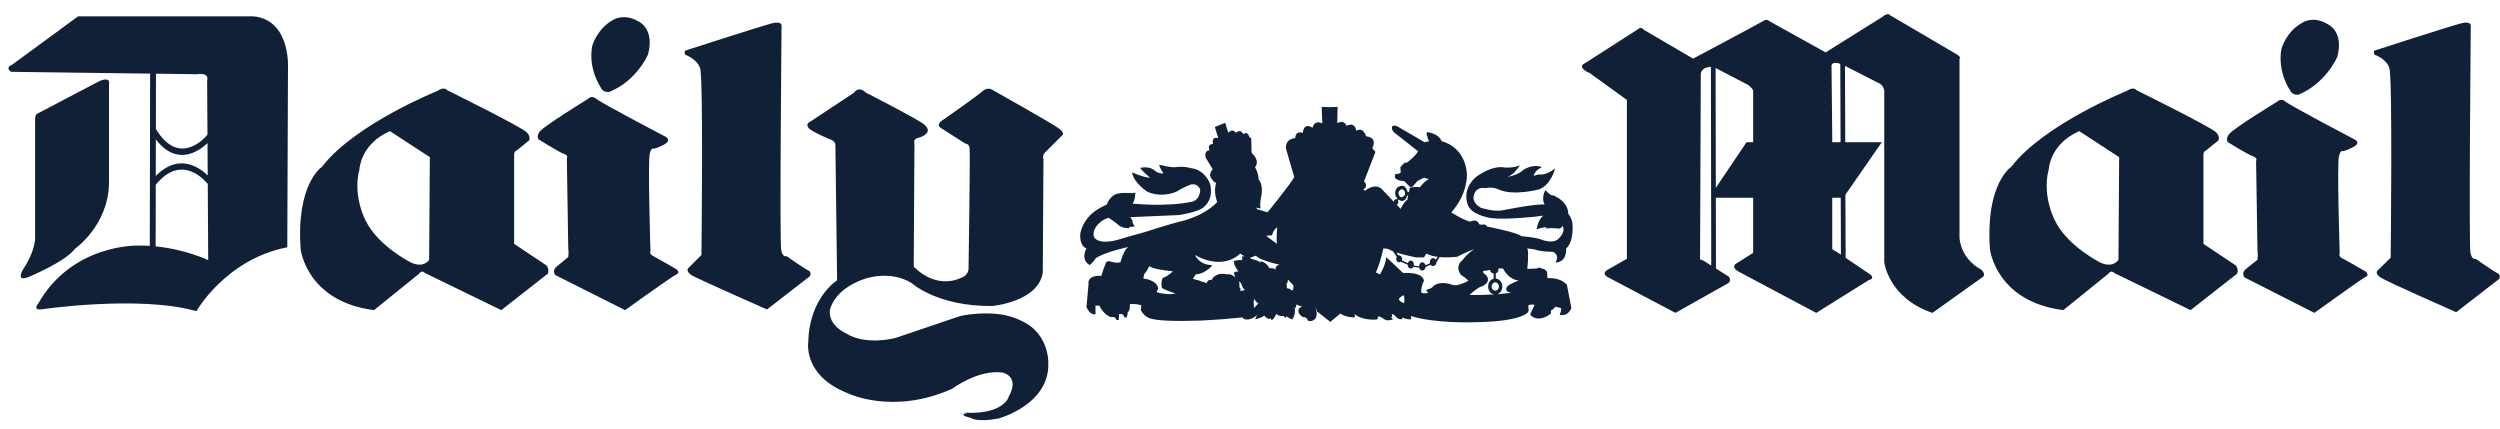 <svg width="140" height="24" viewBox="0 0 140 24" fill="none" xmlns="http://www.w3.org/2000/svg">
<path fill-rule="evenodd" clip-rule="evenodd" d="M71.196 13.424L71.507 13.656C71.468 13.308 71.526 12.724 71.526 12.724C71.292 12.879 71.235 13.171 71.235 13.171L70.905 13.209L71.196 13.424ZM83.919 15.947C83.88 15.87 83.821 15.812 83.724 15.812C83.628 15.812 83.53 15.909 83.53 16.045C83.53 16.182 83.628 16.278 83.724 16.278C83.84 16.278 83.938 16.182 83.938 16.045C83.937 16.007 83.919 15.986 83.919 15.947ZM83.911 15.036C83.916 15.053 83.919 15.073 83.919 15.093C83.918 15.141 83.903 15.188 83.875 15.227C83.847 15.267 83.808 15.296 83.763 15.313V15.6C83.816 15.605 83.868 15.621 83.915 15.648C83.962 15.674 84.003 15.71 84.036 15.753C84.098 15.837 84.132 15.939 84.132 16.044C84.132 16.254 84.013 16.423 83.839 16.475C84.318 16.438 84.618 16.394 84.618 16.394C84.152 16.297 84.423 16.025 84.423 16.025C84.637 15.85 85.045 15.713 85.045 15.713C84.56 15.654 84.288 15.267 84.17 15.034H83.911V15.036ZM83.667 16.487C83.481 16.456 83.336 16.274 83.336 16.045C83.336 15.825 83.47 15.648 83.647 15.608V15.323C83.594 15.314 83.544 15.29 83.506 15.252C83.468 15.214 83.443 15.165 83.434 15.111L83.432 15.113C83.239 15.17 83.063 15.17 83.063 15.17C83.024 15.268 83.102 15.307 83.102 15.307C83.51 15.598 83.239 15.87 83.239 15.87C83.045 16.045 82.947 16.045 82.947 16.045C82.754 16.104 82.287 16.512 82.287 16.512C82.806 16.528 83.282 16.512 83.667 16.487ZM78.344 14.686C78.379 14.686 78.413 14.675 78.442 14.655L78.829 14.822C78.829 14.938 78.907 15.037 79.004 15.037C79.065 15.037 79.118 14.998 79.149 14.942L79.478 14.991C79.499 15.088 79.566 15.153 79.645 15.153C79.735 15.153 79.825 15.071 79.837 14.952L80.112 14.822C80.144 14.87 80.193 14.901 80.248 14.901C80.344 14.901 80.442 14.803 80.442 14.687L80.617 14.397C80.948 14.423 81.279 14.416 81.608 14.377C82.132 14.104 82.56 13.949 82.56 13.949C82.404 14.065 82.248 14.164 82.15 14.28C82.053 14.377 81.962 14.48 81.879 14.59C81.809 14.641 81.752 14.708 81.715 14.787C81.677 14.865 81.66 14.951 81.665 15.038C81.68 15.148 81.719 15.255 81.78 15.348C81.878 15.464 82.015 15.524 82.015 15.524L82.229 15.717C82.053 15.854 81.665 15.95 81.665 15.95C81.45 16.029 81.16 15.893 81.16 15.893C80.48 15.738 80.248 16.047 80.248 16.047C80.111 16.202 79.859 16.223 79.859 16.223L79.974 16.398C79.722 16.476 79.587 16.378 79.587 16.378C79.567 16.048 79.742 15.718 79.742 15.718C79.664 15.194 78.576 15.29 78.576 15.29L78.305 15.036L78.246 14.977L77.625 14.395C77.625 14.57 77.547 14.822 77.451 15.037C77.373 15.211 77.275 15.367 77.275 15.367L77.043 15.25C77.087 15.185 77.12 15.113 77.139 15.037C77.332 14.57 77.469 13.91 77.469 13.91C77.585 13.91 77.683 13.929 77.76 13.948C77.819 13.987 77.858 14.007 77.858 14.007C77.903 14.029 77.953 14.049 78.006 14.071L78.22 14.375C78.2 14.411 78.189 14.451 78.189 14.492C78.188 14.608 78.246 14.686 78.344 14.686ZM80.513 14.383L80.399 14.545C80.383 14.518 80.361 14.496 80.335 14.48C80.308 14.464 80.278 14.455 80.248 14.453C80.15 14.453 80.072 14.549 80.072 14.686C80.072 14.704 80.074 14.723 80.078 14.74L79.831 14.856C79.805 14.765 79.725 14.685 79.645 14.685C79.549 14.685 79.471 14.801 79.471 14.918L79.175 14.867C79.178 14.852 79.18 14.837 79.18 14.822C79.18 14.706 79.1 14.588 79.004 14.588C78.931 14.588 78.871 14.653 78.845 14.734L78.502 14.579C78.513 14.552 78.519 14.522 78.519 14.492C78.519 14.395 78.441 14.299 78.343 14.299C78.328 14.298 78.312 14.301 78.298 14.306L78.207 14.142H78.205C78.7 14.303 79.313 14.415 79.313 14.415H79.741L79.878 14.201C80.054 14.299 80.282 14.356 80.513 14.383ZM78.21 11.067C78.226 11.087 78.242 11.105 78.257 11.122L78.233 11.165C78.22 11.157 78.205 11.152 78.189 11.151C78.111 11.151 78.052 11.229 78.052 11.307L78.034 11.287L77.878 11.112L77.821 11.054L77.471 10.685C77.063 10.141 76.441 10.685 76.441 10.685L76.345 10.607C76.674 10.413 76.384 10.16 76.384 10.16L77.025 8.509L76.849 8.296C77.161 7.654 76.501 7.635 76.501 7.635C76.305 7.052 75.956 7.325 75.956 7.325C75.84 6.761 75.411 7.052 75.411 7.052C75.257 6.664 74.888 6.897 74.888 6.897L74.906 5.984L74.48 6.003L74.013 5.984L74.052 6.916C73.586 6.683 73.507 7.149 73.507 7.149C72.964 6.838 72.964 7.441 72.964 7.441C72.516 7.304 72.536 7.732 72.536 7.732C71.934 7.79 72.012 8.315 72.012 8.315L72.477 9.907C72.362 10.198 70.983 11.889 70.983 11.889L70.399 11.714L70.36 11.617C70.496 11.695 70.594 11.656 70.594 11.656C70.536 11.461 70.613 11.073 70.613 11.073C70.788 10.316 70.477 10.044 70.477 10.044C70.496 9.732 70.282 9.364 70.282 9.364C70.574 8.995 70.147 8.626 70.147 8.626L70.088 8.528L70.069 7.732C69.991 7.732 69.952 7.634 69.952 7.634C69.835 7.304 69.622 7.518 69.622 7.518C69.466 7.169 69.214 7.441 69.214 7.441C69 7.149 68.786 7.441 68.786 7.441L68.611 6.877L68.029 7.11L68.223 7.731C67.795 7.633 67.932 8.061 67.932 8.061C67.563 8.08 67.737 8.411 67.737 8.411C67.388 8.45 67.524 8.839 67.524 8.839L67.912 9.479C67.601 9.828 67.893 10.062 67.893 10.062C67.991 10.237 68.107 10.237 68.107 10.237C67.932 10.762 68.165 11.306 68.165 11.306C67.913 11.597 67.544 11.83 67.213 12.004C66.728 12.238 66.3 12.354 66.3 12.354C65.542 12.53 64.048 13.015 64.048 13.015C63.523 13.15 62.688 13.402 62.688 13.402C61.639 13.714 61.367 13.384 61.367 13.384C61.114 13.228 61.309 12.82 61.309 12.82C61.561 12.315 62.086 12.198 62.086 12.198C62.455 12.432 62.591 12.567 62.591 12.567C62.824 12.801 63.232 12.781 63.232 12.781L63.251 12.704C63.426 12.724 63.543 12.665 63.543 12.665C63.426 12.549 63.426 12.412 63.426 12.412C63.426 12.316 63.29 12.161 63.29 12.161L65.99 12.044C66.088 12.026 66.165 12.026 66.243 12.005C67.174 11.831 67.389 11.617 67.389 11.617C68.029 11.111 67.758 10.276 67.758 10.276C67.408 9.461 66.728 9.421 66.728 9.421C66.204 9.285 65.816 9.363 65.816 9.363C65.524 9.383 64.922 9.228 64.922 9.228C64.903 9.343 65.155 9.713 65.155 9.713C65.068 9.72 64.98 9.711 64.897 9.684C64.814 9.658 64.736 9.615 64.67 9.558C64.359 9.266 63.854 9.402 63.854 9.402C63.932 9.558 64.398 9.947 64.398 9.947C64.126 9.966 63.389 9.655 63.389 9.655C63.525 10.297 64.263 10.743 64.263 10.743C65.137 11.112 65.894 10.724 65.894 10.724C66.263 10.491 66.632 10.355 66.632 10.355C66.688 10.329 66.749 10.316 66.81 10.317C66.871 10.317 66.931 10.33 66.987 10.356C67.042 10.382 67.091 10.42 67.131 10.467C67.17 10.513 67.199 10.568 67.215 10.627C67.176 11.287 66.69 11.307 66.69 11.307C65.292 11.598 63.427 11.403 63.427 11.403C63.563 11.229 63.582 10.782 63.582 10.782L63.427 10.821C62.612 10.743 62.397 10.918 62.397 10.918C62.106 11.093 61.97 11.462 61.97 11.462C61.601 11.618 61.31 11.812 61.095 12.006C60.551 12.531 60.494 13.113 60.494 13.113C60.455 13.813 60.843 13.91 60.843 13.91C60.494 14.589 61.017 14.842 61.017 14.842C61.251 14.668 61.348 14.473 61.348 14.473C61.814 14.125 63.174 13.833 63.174 13.833C62.901 14.047 62.746 14.687 62.746 14.687C62.513 14.764 62.124 14.628 62.124 14.628C61.911 14.61 61.911 14.784 61.911 14.784L61.813 15.017L61.677 15.445C60.842 15.406 60.959 15.891 60.959 15.891L60.842 17.192C61.037 17.677 61.347 17.6 61.347 17.6V17.115H61.56C61.813 17.639 62.202 17.756 62.202 17.756H62.319C62.454 17.717 62.513 17.912 62.513 17.912L62.649 17.93L62.668 17.6L62.823 17.582C62.92 17.621 62.978 17.776 62.978 17.776H63.094C63.133 17.698 63.153 17.484 63.153 17.484C63.309 17.387 63.269 17.038 63.269 17.038C63.58 16.979 63.91 17.097 63.91 17.097L63.891 17.387C64.124 17.776 64.416 17.834 64.416 17.834C64.61 17.892 64.901 17.93 65.251 17.95C65.854 17.989 66.611 17.968 67.31 17.95C68.069 17.912 68.827 17.854 69.583 17.775C69.661 17.891 69.699 17.872 69.699 17.872C70.029 17.988 70.398 17.638 70.398 17.638L70.282 17.872C70.535 17.853 70.807 17.677 70.807 17.677C70.874 17.77 70.97 17.838 71.079 17.872L71.137 17.814L71.215 17.93C71.37 17.852 71.468 17.581 71.468 17.581C71.643 17.736 71.895 17.697 71.895 17.697L71.973 17.813L72.031 17.715C72.146 17.795 72.361 17.891 72.361 17.891C72.595 17.599 72.497 17.173 72.497 17.173L72.556 17.269L72.613 17.037C72.729 17.152 72.925 17.152 72.925 17.152C72.556 17.307 72.769 17.58 72.769 17.58C72.814 17.657 72.883 17.718 72.964 17.754C73.026 17.747 73.088 17.762 73.138 17.799C73.188 17.835 73.223 17.889 73.236 17.949C73.527 18.086 73.702 17.774 73.702 17.774L73.741 17.541C73.682 17.405 73.682 17.191 73.682 17.191L73.741 17.444L73.837 17.503L74.498 18.026L75.062 17.56C75.373 17.774 75.8 17.774 75.8 17.774C75.955 17.774 75.839 17.58 75.839 17.58C76.345 17.988 77.102 17.891 77.102 17.891C77.217 17.795 77.14 17.736 77.14 17.736C77.277 17.677 77.51 17.872 77.51 17.872C77.703 18.007 77.995 17.891 77.995 17.891C77.976 17.795 77.879 17.775 77.879 17.775C78.015 17.775 77.937 17.581 77.937 17.581C78.072 17.599 78.19 17.755 78.19 17.755C78.306 17.911 78.52 17.872 78.52 17.872L78.538 17.775C78.675 17.872 78.984 17.891 78.984 17.891C79.064 17.813 79.004 17.697 79.004 17.697C80.403 18.125 82.481 18.046 82.481 18.046C85.181 18.027 85.55 17.503 85.55 17.503C85.648 17.385 85.589 17.25 85.589 17.25V17.095C85.726 17.016 85.939 17.075 85.939 17.075L85.744 17.483L85.687 17.62C86.152 18.144 86.852 17.561 86.852 17.561V17.386C86.988 17.329 87.104 17.173 87.104 17.173L87.416 17.251C87.455 17.426 87.338 17.62 87.338 17.62C87.823 17.755 87.997 17.251 87.997 17.251L87.746 15.948C87.357 15.502 86.658 15.579 86.658 15.579L86.638 15.249C86.599 15.133 86.464 15.055 86.347 15.036L86.197 14.982L86.055 15.036C85.841 15.054 85.53 15.054 85.53 15.054V15.036L85.569 14.588V14.084L85.53 13.909L85.939 13.967C86.25 14.102 86.969 14.102 86.969 14.102C87.201 14.2 87.201 14.433 87.201 14.433L87.124 14.706C87.784 14.647 87.706 13.909 87.706 13.909C88.172 13.52 88.055 12.471 88.055 12.471C87.996 12.219 87.9 12.063 87.841 12.004L87.822 11.986C87.822 11.325 87.162 11.034 87.162 11.034C87.046 10.936 86.909 10.936 86.909 10.936C86.755 10.898 86.54 10.645 86.54 10.645C86.288 11.111 86.501 11.46 86.501 11.46C86.112 11.382 84.169 11.771 84.169 11.771C83.704 11.888 82.927 11.635 82.927 11.635C82.441 11.363 82.519 11.014 82.519 11.014C82.615 10.45 83.082 10.528 83.082 10.528H83.219C83.627 10.45 83.918 10.606 83.918 10.606C84.734 10.994 86.189 10.606 86.189 10.606C86.889 10.333 87.084 9.42 87.084 9.42C86.617 9.848 86.171 9.771 86.171 9.771C86.073 9.79 85.975 9.816 85.88 9.848C85.958 9.518 86.345 9.362 86.345 9.362C85.841 9.149 85.297 9.518 85.297 9.518C85.026 9.809 84.422 9.906 84.422 9.906C84.868 9.732 85.103 9.246 85.103 9.246C84.811 9.42 84.287 9.382 84.287 9.382C83.49 9.226 82.616 9.944 82.616 9.944C81.819 10.683 82.208 11.499 82.208 11.499C82.306 11.731 82.538 11.907 82.791 12.004C83.16 12.179 83.547 12.218 83.547 12.218C84.383 12.315 86.093 12.12 86.093 12.12C86.248 12.081 86.424 12.081 86.424 12.081C86.112 12.315 86.054 12.839 86.054 12.839C86.365 12.724 86.597 12.724 86.597 12.724L86.579 12.801C86.948 12.743 87.258 12.801 87.258 12.801C87.453 12.82 87.492 12.647 87.492 12.647C87.725 12.995 87.258 13.385 87.258 13.385C86.986 13.656 86.385 13.442 86.385 13.442C86.054 13.287 85.199 13.228 85.199 13.228C85.044 13.034 83.276 12.685 83.276 12.685C83.178 12.509 83.004 12.587 83.004 12.587L82.848 12.567C82.693 12.198 82.344 12.412 82.344 12.412C82.092 12.373 81.684 12.141 81.449 12.004C81.334 11.946 81.275 11.889 81.275 11.889C82.207 10.859 82.149 9.752 82.149 9.752C82.033 8.159 80.732 7.907 80.732 7.907C80.538 7.441 79.916 7.402 79.916 7.402L79.878 7.499L79.935 7.635C79.916 7.733 80.032 7.907 80.032 7.907L79.78 7.965L78.207 7.052C77.819 6.956 77.974 7.285 77.974 7.285L78.052 7.402L79.412 8.47C79.275 8.742 78.81 9.092 78.81 9.092L78.634 9.131L78.42 9.363L78.44 9.674C78.342 9.752 78.128 9.752 78.128 9.752L78.11 9.947C78.245 10.141 78.634 10.141 78.634 10.141L78.944 10.452C79.042 10.51 79.12 10.433 79.12 10.433L79.391 10.122L79.76 9.948C79.858 10.005 80.033 10.025 80.033 10.025C79.781 10.123 79.509 10.491 79.509 10.491C79.295 10.433 78.945 10.51 78.945 10.51L78.906 10.724L78.895 10.775L78.81 10.724C78.673 10.161 78.245 10.51 78.245 10.51C78.176 10.585 78.135 10.681 78.129 10.782C78.122 10.884 78.151 10.984 78.21 11.067ZM78.219 11.473C78.266 11.452 78.304 11.385 78.304 11.306C78.304 11.283 78.299 11.261 78.29 11.241L78.316 11.176C78.377 11.225 78.453 11.252 78.531 11.251C78.731 11.245 78.809 10.956 78.809 10.956H78.858L78.809 11.188C78.614 11.305 78.44 11.693 78.44 11.693L78.219 11.473ZM78.341 10.918C78.237 10.703 78.46 10.606 78.46 10.606C78.731 10.568 78.674 10.917 78.674 10.917C78.601 11.008 78.542 11.042 78.494 11.046C78.388 11.055 78.342 10.92 78.341 10.918ZM67.737 15.016C67.582 15.153 67.309 15.346 66.96 15.366L66.805 15.617L67.174 15.715L67.251 15.754L67.582 15.851C67.582 15.851 67.601 15.637 67.854 15.676C67.854 15.676 68.029 15.209 68.728 15.366C68.728 15.366 68.845 15.327 69 15.404C69.058 15.443 69.116 15.482 69.174 15.539L69.096 15.287C69.096 15.287 69.174 15.171 69.368 15.209C69.368 15.209 69.29 15.131 69.232 15.015C69.15 14.902 69.103 14.767 69.096 14.626C69.096 14.626 69.329 14.53 69.562 14.569V14.355H69.698L69.446 14.2C69.446 14.2 68.804 14.918 67.6 14.569C67.362 14.502 67.133 14.404 66.921 14.278C66.921 14.278 67.154 14.861 67.892 14.841C67.893 14.841 67.835 14.919 67.737 15.016ZM64.61 15.016C64.999 15.132 65.679 15.192 65.679 15.192C65.62 15.249 65.562 15.307 65.504 15.346C65.291 15.522 65.116 15.561 65.116 15.561C64.999 15.755 65.058 16.105 65.058 16.105C65.116 16.183 65.291 16.24 65.446 16.299C65.641 16.377 65.835 16.436 65.835 16.436C65.597 16.484 65.353 16.484 65.116 16.436C64.902 16.416 64.767 16.356 64.767 16.356L64.864 16.163C64.786 15.657 64.029 15.6 64.029 15.6L64.067 15.367C64.164 15.25 64.262 15.115 64.301 15.017C64.325 14.981 64.344 14.942 64.359 14.901C64.398 14.94 64.495 14.979 64.592 15.017L64.61 15.016ZM78.442 16.628C78.383 16.667 78.344 16.706 78.344 16.783C78.344 16.783 78.383 16.899 78.635 16.977C78.635 16.977 78.674 16.764 78.615 16.531C78.615 16.531 78.519 16.57 78.442 16.628ZM69.583 16.278L69.719 16.239C69.719 16.239 69.583 16.123 69.564 16.045C69.564 16.045 69.564 15.89 69.389 15.754L69.408 15.89V16.084L69.466 16.143V16.297L69.583 16.278ZM70.205 16.959L70.225 17.25L70.477 16.977C70.457 16.977 70.437 16.972 70.42 16.962C70.403 16.952 70.389 16.938 70.379 16.92C70.282 16.842 70.225 16.726 70.225 16.726L70.205 16.959ZM71.083 15.023C71.23 15.007 71.354 15.017 71.424 15.101C71.422 14.977 71.476 14.854 71.661 14.822C71.661 14.822 71.253 14.744 70.884 14.607C70.652 14.53 70.418 14.432 70.34 14.316L70.166 14.375L70.029 14.432V14.491C70.029 14.491 70.398 14.548 70.593 14.705V14.626C70.593 14.626 70.946 14.693 71.083 15.023ZM72.108 15.793C72.108 15.754 72.127 15.715 72.127 15.656L72.419 15.968C72.419 15.968 72.476 16.162 72.36 16.278C72.36 16.278 72.303 16.221 72.225 16.182C72.176 16.158 72.123 16.145 72.069 16.143L72.05 15.891C72.05 15.89 72.089 15.851 72.108 15.793ZM48.488 5.187C48.488 5.187 51.383 6.663 51.732 6.955C52.101 7.246 51.907 7.441 51.907 7.441C51.907 7.441 51.771 7.634 51.441 7.712C51.11 7.77 51.208 8.042 51.208 8.042L51.169 14.938C52.529 16.278 53.811 15.56 53.811 15.56C54.297 15.405 54.239 14.977 54.239 14.977C54.239 14.977 54.337 8.49 54.297 8.276C54.258 8.043 54.064 8.043 54.064 8.043C54.064 8.043 52.86 7.285 52.666 7.15C52.451 7.014 52.685 6.801 52.685 6.801C52.685 6.801 54.724 5.383 55.016 5.111C55.307 4.858 55.541 5.013 55.541 5.013C55.541 5.013 58.901 6.898 59.289 7.189C59.678 7.48 59.484 7.577 59.484 7.577L58.532 8.529C58.337 8.723 58.434 8.898 58.434 8.898L58.395 15.269C58.143 16.901 55.579 17.135 55.579 17.135C52.49 17.174 51.053 15.853 51.053 15.853C49.829 15.095 48.411 15.619 48.411 15.619C46.605 16.24 46.469 17.406 46.469 17.406C46.41 18.242 47.343 18.65 47.343 18.65C48.489 19.388 50.159 18.921 50.159 18.921C51.577 18.436 53.772 17.698 53.772 17.698C55.151 17.406 56.239 17.639 56.239 17.639C57.482 17.912 57.968 18.495 57.968 18.495C58.764 19.31 58.706 20.359 58.706 20.359C58.764 22.652 55.947 23.428 55.947 23.428C54.685 23.681 54.336 23.39 54.336 23.39C53.442 23.194 54.394 23.098 54.394 23.098C54.394 23.098 52.762 23.194 54.529 23.116C56.297 23.059 56.492 22.205 56.492 22.205C57.133 21.058 56.143 20.864 56.143 20.864C54.783 20.671 53.307 21.777 53.307 21.777C50.005 23.253 47.499 22.03 47.499 22.03C44.935 21.039 45.265 19.135 45.265 19.135C45.323 16.669 46.878 15.698 46.878 15.698L46.781 8.064C46.703 7.869 46.508 7.811 46.508 7.811C46.508 7.811 45.44 7.383 45.265 7.151C45.11 6.917 45.362 6.821 45.362 6.821L47.83 5.188C48.119 4.78 48.488 5.187 48.488 5.187ZM0.626 4.022C0.257 3.769 0.665 3.633 0.665 3.633L4.375 0.914H14.184C16.301 1.107 16.127 3.827 16.127 3.827L16.088 13.849C12.65 14.51 10.998 17.425 10.998 17.425C7.793 16.512 2.296 17.327 2.296 17.327C1.811 17.366 2.141 16.997 2.141 16.997C4.044 13.656 7.696 13.753 7.696 13.753C7.932 13.748 8.163 13.755 8.388 13.769L8.407 4.123L0.626 4.022ZM5.521 4.565C6.239 4.235 6.104 4.721 6.104 4.721V10.295C6.046 12.646 4.2 13.929 4.2 13.929C3.656 14.667 1.578 15.521 1.578 15.521C0.86 15.793 1.287 15.093 1.287 15.093C1.966 14.084 1.966 13.364 1.966 13.364V6.663C1.966 6.469 2.044 6.391 2.044 6.391L5.521 4.565ZM8.716 13.797C10.414 13.967 11.66 14.569 11.66 14.569L11.634 10.259L11.608 10.279C11.604 10.275 10.245 8.481 8.723 10.345L8.716 13.797ZM11.631 9.823L11.621 8.015C11.101 8.502 9.889 9.32 8.727 7.805L8.723 9.851C10.002 8.553 11.153 9.362 11.631 9.823ZM11.618 7.544L11.6 4.526C11.736 4.022 11.037 4.157 11.037 4.157L8.734 4.127L8.729 7.222C10.032 9.382 11.484 7.707 11.618 7.544ZM38.426 2.817C38.426 2.817 42.699 1.438 43.243 1.303C43.806 1.167 43.767 1.438 43.767 1.438C43.767 1.438 43.651 13.598 43.748 14.025C43.845 14.453 44.04 14.338 44.04 14.338C44.04 14.338 45.03 15.037 45.244 15.133C45.477 15.23 45.361 15.463 45.361 15.463L42.952 17.329C42.952 17.329 39.028 15.6 38.718 15.406C38.33 15.133 38.582 14.978 38.582 14.978L39.281 14.279C39.281 14.279 39.397 4.333 39.204 3.809C39.009 3.284 38.388 3.071 38.388 3.071C38.251 2.856 38.426 2.817 38.426 2.817ZM33.629 4.876C33.764 5.207 34.114 5.149 34.114 5.149C35.668 4.527 36.289 3.051 36.289 3.051C36.678 1.594 35.765 1.206 35.765 1.206C34.949 0.72 34.347 1.108 34.347 1.108C33.414 1.613 33.162 2.585 33.162 2.585C32.929 3.867 33.629 4.876 33.629 4.876ZM32.929 5.537C32.929 5.537 30.404 7.091 30.209 7.383C30.015 7.674 30.171 7.811 30.171 7.811C30.171 7.811 31.259 8.49 31.55 8.607C31.861 8.704 31.744 8.859 31.744 8.859L31.822 13.91C31.861 14.046 31.822 14.395 31.822 14.395C31.822 14.395 31.394 14.745 31.161 14.939C30.89 15.172 31.102 15.406 31.102 15.406L35.007 17.367C35.007 17.367 37.648 15.464 37.882 15.367C38.114 15.269 37.882 15.076 37.882 15.076C37.882 15.076 36.736 14.415 36.542 14.318C36.348 14.22 36.426 14.026 36.426 14.026C36.426 14.026 36.27 9.033 36.387 8.606C36.484 8.198 36.62 8.334 36.62 8.334C36.62 8.334 36.969 8.237 37.28 8.042C37.572 7.848 37.3 7.673 37.3 7.673C37.3 7.673 33.667 5.77 33.396 5.537C33.123 5.304 32.929 5.537 32.929 5.537ZM16.836 13.948C16.826 13.909 17.137 16.881 20.944 17.367L23.469 15.328C23.469 15.328 23.605 15.094 23.799 15.288L28.072 17.367L30.675 15.328C30.675 15.328 30.792 15.094 30.598 14.861L28.791 13.656V8.703C28.791 8.703 28.772 8.47 28.927 8.431L29.626 7.868C29.626 7.868 29.743 7.674 29.51 7.422C29.296 7.15 25.042 5.052 25.042 5.052C25.042 5.052 24.887 4.819 24.498 5.091C24.498 5.091 19.855 6.956 18.029 9.344C18.03 9.344 16.574 10.276 16.836 13.948ZM20.478 12.355C20.594 12.568 19.701 11.092 20.128 9.48C20.128 9.48 20.187 8.062 21.838 7.344L24.071 8.8L24.032 14.549C24.032 14.549 23.741 15.036 23.023 14.706C23.023 14.706 21.177 13.793 20.478 12.355ZM127.526 5.692C127.526 5.692 125.002 7.226 124.807 7.537C124.613 7.829 124.768 7.965 124.768 7.965C124.768 7.965 125.856 8.644 126.147 8.742C126.458 8.839 126.341 9.013 126.341 9.013L126.419 14.064C126.458 14.2 126.419 14.549 126.419 14.549C126.419 14.549 125.991 14.879 125.758 15.074C125.487 15.307 125.701 15.539 125.701 15.539L129.605 17.521C129.605 17.521 132.247 15.617 132.48 15.5C132.712 15.404 132.48 15.209 132.48 15.209C132.48 15.209 131.353 14.549 131.14 14.453C130.944 14.355 131.022 14.161 131.022 14.161C131.022 14.161 130.867 9.169 130.983 8.742C131.081 8.354 131.218 8.47 131.218 8.47C131.218 8.47 131.566 8.373 131.878 8.179C132.169 7.984 131.896 7.83 131.896 7.83C131.896 7.83 128.264 5.926 127.992 5.693C127.74 5.459 127.526 5.692 127.526 5.692ZM88.91 4.041C88.308 3.71 88.736 3.555 88.736 3.555L91.765 1.612C91.92 1.476 92.057 1.671 92.057 1.671L94.815 3.283C94.815 3.283 98.544 1.302 98.797 1.147C98.952 1.049 99.088 1.186 99.088 1.186L102.236 2.934L105.402 0.953C105.75 0.661 105.848 0.855 105.848 0.855L109.558 3.031C109.869 3.225 109.732 3.283 109.732 3.283V13.346C109.869 14.588 110.918 15.075 110.918 15.075C111.21 15.307 111.073 15.483 111.073 15.483L108.217 17.522C105.75 16.686 105.518 14.686 105.518 14.686V5.07C105.459 4.74 105.226 4.662 105.226 4.662L103.32 3.69L103.334 7.964H105.382L103.343 10.902L103.356 14.44L104.781 15.404C104.975 15.637 104.665 15.676 104.665 15.676L101.711 17.521L97.322 15.19C96.914 14.917 97.225 14.762 97.225 14.762L98.176 14.16V11.072H96.086L96.094 15.037L96.798 15.482C97.013 15.715 96.759 15.87 96.759 15.87L93.826 17.521L90 15.5C89.67 15.286 90.018 15.113 90.018 15.113L91.106 14.492V5.595L89.008 4.08L88.91 4.041ZM103.056 3.571C102.477 3.39 102.566 3.75 102.566 3.75L102.605 7.654V7.965H103.072L103.056 3.571ZM103.081 11.072H102.605V13.929C102.623 14.006 102.858 14.102 102.858 14.102L103.092 14.262L103.081 11.072ZM96.085 10.52L97.806 7.965H98.176V5.07C98.118 4.915 97.904 4.76 97.904 4.76L96.074 3.808L96.085 10.52ZM95.811 3.745C95.275 3.757 95.244 4.119 95.244 4.119L95.203 14.492C95.203 14.549 95.379 14.588 95.379 14.588L95.83 14.873L95.811 3.745ZM111.437 13.948C111.427 13.909 111.738 16.881 115.546 17.367L118.07 15.328C118.07 15.328 118.207 15.094 118.4 15.288L122.673 17.367L125.276 15.328C125.276 15.328 125.392 15.094 125.199 14.861L123.393 13.656V8.703C123.393 8.703 123.374 8.47 123.529 8.431L124.229 7.868C124.229 7.868 124.345 7.674 124.113 7.422C123.898 7.15 119.644 5.052 119.644 5.052C119.644 5.052 119.489 4.819 119.1 5.091C119.1 5.091 114.457 6.956 112.631 9.344C112.631 9.344 111.175 10.276 111.437 13.948ZM115.079 12.355C115.195 12.568 114.302 11.092 114.73 9.48C114.73 9.48 114.787 8.062 116.439 7.344L118.673 8.8L118.634 14.549C118.634 14.549 118.342 15.036 117.623 14.706C117.623 14.706 115.778 13.793 115.079 12.355ZM133.024 2.817C133.024 2.817 137.276 1.438 137.841 1.303C138.384 1.167 138.364 1.438 138.364 1.438C138.364 1.438 138.249 13.734 138.345 14.162C138.442 14.588 138.636 14.492 138.636 14.492C138.636 14.492 139.627 15.192 139.841 15.288C140.074 15.385 139.957 15.618 139.957 15.618L137.549 17.483C137.549 17.483 133.625 15.755 133.315 15.541C132.926 15.289 133.178 15.115 133.178 15.115L133.878 14.434C133.878 14.434 133.994 4.314 133.8 3.79C133.606 3.265 132.985 3.071 132.985 3.071C132.849 2.836 133.024 2.817 133.024 2.817ZM128.226 5.032C128.362 5.362 128.711 5.304 128.711 5.304C130.266 4.662 130.887 3.186 130.887 3.186C131.275 1.749 130.362 1.361 130.362 1.361C129.547 0.856 128.945 1.263 128.945 1.263C128.011 1.768 127.76 2.739 127.76 2.739C127.526 4.022 128.226 5.032 128.226 5.032Z" fill="#0F2037"/>
<path fill-rule="evenodd" clip-rule="evenodd" d="M68.223 7.188L68.495 7.052V7.247L68.592 7.15L68.708 7.422L68.553 7.441L68.651 7.538C68.865 7.694 68.729 7.83 68.729 7.83L68.631 7.907C68.32 8.023 68.418 7.538 68.418 7.538L68.32 7.635L68.204 7.344H68.36L68.223 7.188Z" fill="#0F2037"/>
<path fill-rule="evenodd" clip-rule="evenodd" d="M67.932 8.412C68.165 8.431 68.185 8.607 68.185 8.607C68.204 8.276 68.456 8.568 68.456 8.568C68.374 8.593 68.3 8.64 68.243 8.704C68.243 8.898 68.534 8.898 68.534 8.898C68.786 8.761 68.747 8.607 68.747 8.607C68.786 8.392 68.534 8.509 68.534 8.509L68.436 8.296L68.592 8.276V8.199L68.456 8.121L68.884 7.907L68.825 8.082L68.864 8.121L68.961 8.004L69.039 8.315C68.844 8.276 68.922 8.451 68.922 8.451C69.032 8.57 69.121 8.581 69.185 8.556C69.239 8.53 69.284 8.486 69.31 8.431C69.427 8.296 69.291 8.237 69.291 8.237C69.136 8.295 69.117 8.353 69.117 8.353C69.039 7.945 69.252 8.022 69.252 8.022C69.194 7.829 69.252 7.731 69.252 7.731C69.408 7.809 69.427 7.964 69.427 7.964C69.659 7.711 69.698 7.983 69.698 7.983C69.388 8.041 69.524 8.216 69.524 8.216C69.597 8.331 69.654 8.349 69.699 8.321C69.798 8.257 69.834 7.961 69.834 7.961C69.659 7.709 69.213 7.664 69.213 7.689L69.194 7.847L68.96 7.886L68.921 7.769L68.863 7.75V7.652C69.426 7.439 69.932 7.905 69.932 7.905L69.951 8.682C69.116 8.799 68.086 9.478 68.086 9.478L67.678 8.779C67.815 8.216 68.339 7.905 68.339 7.905L68.416 7.983L68.319 8.099L68.358 8.235L68.125 8.43L67.93 8.332C67.847 8.48 67.766 8.623 67.795 8.779L67.93 9.07C68.203 9.187 68.106 8.857 68.106 8.857C68.028 8.759 67.93 8.973 67.93 8.973C67.756 8.642 67.989 8.661 67.989 8.661C67.893 8.568 67.932 8.412 67.932 8.412ZM61.62 15.522C61.367 16.182 61.503 17.037 61.503 17.037H61.347V15.968C60.9 15.87 61.095 15.697 61.095 15.697C61.269 15.463 61.62 15.522 61.62 15.522ZM62.474 17.483C62.571 17.638 62.551 17.852 62.551 17.852C62.513 17.698 62.357 17.716 62.357 17.716C62.28 17.483 62.474 17.483 62.474 17.483ZM62.843 17.483C62.941 17.426 62.941 17.29 62.941 17.29C63.155 17.386 63.018 17.698 63.018 17.698C62.979 17.561 62.843 17.483 62.843 17.483ZM62.59 16.727C62.902 16.668 62.979 16.959 62.979 16.959C63.115 17.096 63.115 16.901 63.115 16.901C62.94 16.356 62.59 16.727 62.59 16.727ZM63.017 17.096C63.114 17.135 63.153 17.057 63.153 17.057C63.231 17.231 63.133 17.367 63.133 17.367C63.114 17.213 63.017 17.213 63.017 17.213V17.096Z" fill="#0F2037"/>
<path fill-rule="evenodd" clip-rule="evenodd" d="M63.251 16.861C63.056 16.143 62.551 16.628 62.551 16.628C62.415 16.182 62.61 15.831 62.61 15.831C62.901 15.87 63.289 15.831 63.289 15.831C63.386 15.831 63.347 15.89 63.347 15.89C63.425 16.239 63.212 16.239 63.212 16.239C63.367 16.375 63.406 16.316 63.406 16.316C63.717 16.355 63.989 15.735 63.989 15.735C64.28 15.716 64.63 15.968 64.63 15.968C64.825 16.143 64.63 16.201 64.63 16.201C64.358 16.143 63.872 16.239 63.872 16.239C63.814 16.278 63.833 16.396 63.833 16.396C63.872 16.512 63.892 16.9 63.892 16.9C63.639 16.842 63.251 16.861 63.251 16.861ZM64.532 14.724C64.61 14.433 65.193 14.122 65.193 14.122C65.484 14.006 65.911 13.908 65.911 13.908C66.417 13.928 66.766 14.471 66.766 14.471L66.572 14.626L66.65 14.684C66.825 14.509 67.019 14.704 67.019 14.704C67.194 14.8 67.621 14.957 67.621 14.957C67.426 15.246 66.824 15.13 66.824 15.13C66.843 15.442 66.494 15.654 66.494 15.654C66.728 15.85 67.621 16.025 67.621 16.025C67.951 15.558 68.3 15.889 68.3 15.889C68.378 15.946 68.475 16.043 68.475 16.043C68.281 16.141 68.339 16.393 68.339 16.393C67.951 16.471 66.863 16.471 66.863 16.471C65.795 16.315 65.251 16.043 65.251 16.043C65.154 15.985 65.213 15.907 65.213 15.907L65.193 15.791C65.174 15.654 65.291 15.675 65.291 15.675C65.679 15.616 66.009 15.19 66.009 15.19C66.107 14.957 65.892 14.996 65.892 14.996C65.232 14.958 64.532 14.724 64.532 14.724Z" fill="#0F2037"/>
<path fill-rule="evenodd" clip-rule="evenodd" d="M67.99 15.676C68.243 15.328 68.592 15.56 68.592 15.56C68.67 15.617 68.748 15.793 68.748 15.793C68.592 15.793 68.553 15.929 68.553 15.929C68.418 15.655 67.99 15.676 67.99 15.676ZM68.456 16.355C68.418 16.2 68.554 16.142 68.554 16.142C68.632 16.199 68.709 16.336 68.709 16.336C68.631 16.355 68.456 16.355 68.456 16.355ZM68.592 16.026C68.767 16.104 68.787 16.316 68.787 16.316L68.922 16.298C68.961 16.006 68.806 15.851 68.806 15.851C68.631 15.87 68.592 16.026 68.592 16.026ZM68.787 15.501C68.884 15.559 68.864 15.753 68.864 15.753C69 15.851 69.039 16.044 69.039 16.044C69.137 15.986 69.291 16.006 69.291 16.006C69.214 15.462 68.787 15.501 68.787 15.501ZM69.078 16.122L69.097 16.277L69.311 16.259C69.33 16.143 69.272 16.065 69.272 16.065C69.156 16.044 69.078 16.122 69.078 16.122ZM70.438 11.927C70.477 12.082 70.438 12.355 70.438 12.355C70.379 12.47 70.224 12.703 70.224 12.703L70.496 12.976L71.157 12.994C71.235 12.762 71.622 12.373 71.622 12.373C71.875 11.207 72.515 10.722 72.515 10.722V10.625C72.361 10.586 72.341 10.43 72.341 10.43C72.34 10.37 72.354 10.31 72.381 10.256C72.408 10.202 72.447 10.155 72.496 10.12C72.574 10.198 72.574 10.061 72.574 10.061C72.535 10.022 72.476 10.022 72.476 10.022L72.438 10.1L72.264 10.372C72.186 10.624 71.699 11.362 71.699 11.362C71.544 11.518 71.039 12.081 71.039 12.081L70.961 12.042C70.788 12.063 70.438 11.927 70.438 11.927ZM71.565 15.209L71.7 14.977L71.798 14.996C71.837 15.268 72.012 15.462 72.012 15.462L71.992 15.851C71.935 15.714 71.799 15.714 71.799 15.714C71.895 15.366 71.565 15.209 71.565 15.209ZM70.689 17.015H70.554L70.224 17.384C70.204 17.599 69.932 17.696 69.932 17.696C70.457 17.657 70.535 17.464 70.535 17.464C70.508 17.565 70.469 17.662 70.418 17.753C70.747 17.58 70.67 17.503 70.67 17.503C70.729 17.307 70.709 17.288 70.709 17.288C70.729 17.191 70.747 17.172 70.747 17.172C70.788 17.015 70.689 17.015 70.689 17.015ZM70.923 17.172C71.137 17.21 71.253 17.19 71.253 17.19C71.526 17.442 71.235 17.811 71.235 17.811C71.157 17.636 71.196 17.559 71.196 17.559C71.235 17.463 71.157 17.345 71.157 17.345C71.04 17.501 71.117 17.773 71.117 17.773C70.884 17.675 70.827 17.442 70.827 17.442C70.827 17.288 70.923 17.172 70.923 17.172ZM73.098 14.918L73.273 14.783C73.351 14.977 73.216 15.17 73.216 15.17C73.193 15.08 73.153 14.994 73.098 14.918ZM72.826 15.17C72.885 15.113 72.963 14.996 72.963 14.996C73.079 15.17 73.02 15.405 73.02 15.405C72.924 15.346 72.963 15.385 72.963 15.385L72.826 15.17Z" fill="#0F2037"/>
<path fill-rule="evenodd" clip-rule="evenodd" d="M72.768 13.21V13.87C73.332 13.812 73.274 14.239 73.274 14.239C73.506 14.317 73.352 14.725 73.352 14.725C73.449 14.959 73.333 15.23 73.333 15.23C73.625 15.909 74.498 16.162 74.498 16.162L74.459 13.19L72.768 13.21ZM72.652 12.044L72.672 12.433C72.36 13.093 72.535 13.986 72.535 13.986C72.502 13.992 72.471 14.005 72.444 14.025C72.417 14.045 72.395 14.072 72.381 14.102C72.166 12.704 72.652 12.044 72.652 12.044ZM73.895 15.969L73.876 17.426L74.497 17.93L75.023 17.465V16.144L74.808 16.162V17.289L74.497 17.638L74.148 17.386V16.144L73.895 15.969Z" fill="#0F2037"/>
<path fill-rule="evenodd" clip-rule="evenodd" d="M74.478 16.646C74.535 16.646 74.576 16.608 74.576 16.53C74.576 16.453 74.535 16.395 74.478 16.395C74.439 16.395 74.4 16.453 74.4 16.53C74.4 16.608 74.44 16.646 74.478 16.646ZM74.653 16.958C74.692 16.958 74.731 16.9 74.731 16.842C74.731 16.765 74.692 16.706 74.653 16.706C74.595 16.706 74.556 16.765 74.556 16.842C74.556 16.9 74.595 16.958 74.653 16.958ZM74.497 17.191C74.536 17.191 74.576 17.134 74.576 17.075C74.576 17.016 74.536 16.959 74.497 16.959C74.44 16.959 74.401 17.016 74.401 17.075C74.401 17.134 74.44 17.191 74.497 17.191ZM74.342 16.938C74.401 16.938 74.44 16.881 74.44 16.803C74.44 16.744 74.401 16.685 74.342 16.685C74.285 16.685 74.246 16.744 74.246 16.803C74.246 16.881 74.284 16.938 74.342 16.938ZM72.672 15.366C72.652 15.21 72.729 15.191 72.729 15.191C72.807 15.384 72.963 15.501 72.963 15.501V15.483C73.02 15.618 73.196 15.754 73.196 15.754C73.216 15.891 73.08 15.891 73.08 15.891C72.827 15.676 72.672 15.366 72.672 15.366ZM73.059 15.482C73.157 15.366 73.137 15.268 73.137 15.268C73.196 15.365 73.235 15.365 73.235 15.365L73.293 15.326L73.409 15.5C73.273 15.52 73.195 15.675 73.195 15.675C73.08 15.617 73.059 15.482 73.059 15.482ZM72.342 15.656L72.477 15.851C72.477 15.773 72.516 15.714 72.516 15.714L72.672 15.56L72.594 15.423L72.438 15.598C72.399 15.617 72.342 15.656 72.342 15.656ZM72.128 15.307L72.244 15.462C72.264 15.384 72.303 15.366 72.303 15.366L72.496 15.191L72.381 15.113L72.128 15.307ZM71.642 13.15V13.365L71.699 13.346L71.992 13.326L71.642 13.733L71.875 13.889H72.205V13.733H71.857L72.205 13.346V13.17L72.146 13.189H71.699L71.642 13.15ZM71.681 12.665L71.661 12.859L71.699 12.82L72.146 12.879L72.205 12.957L72.244 12.724H72.166L71.759 12.665L71.681 12.607V12.665ZM72.03 11.617L72.166 11.713L72.069 11.752C71.914 11.888 72.011 11.966 72.011 11.966C72.108 12.025 72.127 11.908 72.127 11.908C72.282 11.694 72.399 11.81 72.399 11.81C72.594 11.946 72.458 12.16 72.458 12.16L72.399 12.238L72.381 12.296L72.226 12.238L72.303 12.18C72.381 12.121 72.361 12.025 72.361 12.025C72.322 11.85 72.226 12.025 72.226 12.025C71.992 12.258 71.876 12.006 71.876 12.006C71.777 11.829 72.03 11.617 72.03 11.617ZM72.594 10.975V11.131C72.36 11.072 72.38 11.305 72.38 11.305C72.437 11.577 72.632 11.538 72.632 11.538V11.655C72.359 11.694 72.263 11.44 72.263 11.44C72.166 10.995 72.594 10.975 72.594 10.975ZM72.768 13.111H74.458V10.626L72.691 10.606L72.768 13.111ZM72.633 8.159C73.081 7.768 73.623 7.5 74.205 7.381V7.77C73.624 7.693 72.633 8.159 72.633 8.159ZM74.731 7.401V7.751C75.935 7.712 76.499 8.236 76.499 8.236C75.779 7.362 74.731 7.401 74.731 7.401ZM74.303 7.381V7.77H74.633V7.381H74.303ZM72.146 8.411C72.031 7.867 72.438 8.081 72.438 8.081L72.146 8.411ZM72.574 7.984C72.535 7.421 72.904 7.732 72.904 7.732L72.574 7.984ZM73.098 7.615C73.08 7.052 73.448 7.382 73.448 7.382L73.098 7.615ZM73.604 7.343C73.682 6.605 73.993 7.188 73.993 7.188L73.604 7.343ZM74.206 6.973H74.731C74.809 7.09 74.653 7.265 74.653 7.265C74.478 7.324 74.303 7.246 74.303 7.246C74.032 7.188 74.206 6.973 74.206 6.973ZM74.225 6.099H74.731L74.576 6.333L74.672 6.43L74.788 6.274L74.808 6.76L74.556 6.566L74.672 6.858L74.225 6.838L74.419 6.604L74.362 6.546L74.167 6.721L74.148 6.255L74.342 6.43L74.401 6.372L74.225 6.099ZM76.401 7.828L76.692 8.101C76.79 7.498 76.401 7.828 76.401 7.828ZM76.246 7.712L75.896 7.517C76.303 7.11 76.246 7.712 76.246 7.712ZM75.392 7.227L75.74 7.382C75.74 6.78 75.392 7.227 75.392 7.227ZM75.255 7.207C75.216 6.935 75.061 6.935 75.061 6.935C74.886 6.896 74.866 7.187 74.866 7.187L75.255 7.207ZM72.672 10.179C74.536 9.81 76.207 10.179 76.207 10.179C76.439 10.218 76.343 10.393 76.343 10.393C76.168 10.45 76.091 10.412 76.091 10.412C74.653 10.12 72.73 10.47 72.73 10.47C72.439 10.489 72.497 10.354 72.497 10.354C72.556 10.14 72.672 10.179 72.672 10.179ZM74.556 10.626V13.132H76.168L76.226 10.626H74.556ZM76.168 13.209H74.556L74.576 16.181C75.469 16.026 75.721 15.482 75.721 15.482C75.76 15.209 76.167 14.083 76.167 14.083L76.168 13.209ZM75.157 16.104V16.395C75.507 16.628 75.935 16.744 75.935 16.744C76.11 16.685 76.032 16.53 76.032 16.53C75.976 16.484 75.909 16.451 75.838 16.434C75.469 16.395 75.157 16.104 75.157 16.104ZM75.761 15.54L75.857 15.637L75.507 16.143L75.449 16.006L75.761 15.54ZM75.934 15.696L75.605 16.161C76.109 16.492 76.401 15.715 76.401 15.715C76.109 15.792 75.934 15.696 75.934 15.696ZM76.266 11.888V12.355C76.439 12.665 76.478 13.326 76.478 13.326L76.635 13.054C76.615 12.373 76.266 11.888 76.266 11.888ZM75.138 17.268V17.482C75.293 17.619 75.701 17.715 75.701 17.715C75.799 17.676 75.701 17.541 75.701 17.541C75.469 17.541 75.138 17.268 75.138 17.268Z" fill="#0F2037"/>
<path fill-rule="evenodd" clip-rule="evenodd" d="M75.779 17.191L75.877 16.842C76.207 16.823 76.091 16.453 76.091 16.453C76.363 16.376 76.673 15.871 76.673 15.871L76.752 16.066L76.868 16.299C76.925 16.415 76.964 16.474 76.946 16.474L76.77 16.629V16.531L76.44 16.823L76.556 16.182L76.246 16.9C76.071 17.095 75.779 17.191 75.779 17.191ZM75.838 17.366C76.11 17.774 77.004 17.774 77.004 17.774C76.907 17.542 76.654 17.444 76.654 17.444C77.043 17.289 77.393 17.638 77.393 17.638C77.607 17.833 77.839 17.833 77.839 17.833C77.784 17.754 77.719 17.682 77.645 17.619C77.761 17.676 77.878 17.637 77.878 17.637C77.743 17.404 77.354 17.191 77.354 17.191C77.762 16.977 78.112 17.464 78.112 17.464C78.286 17.715 78.442 17.774 78.442 17.774L78.325 17.385C78.442 17.735 78.907 17.833 78.907 17.833C78.966 17.774 78.907 17.658 78.907 17.658C78.772 17.658 78.655 17.464 78.655 17.464L78.636 17.075C78.209 17.016 78.209 16.784 78.209 16.784C78.267 16.435 78.578 16.396 78.578 16.396L78.539 15.948C78.791 15.716 79.277 15.852 79.277 15.852C79.238 15.579 79.025 15.657 79.025 15.657C79.025 15.444 78.774 15.425 78.774 15.425V15.483L78.073 16.028C78.171 16.571 77.918 16.746 77.918 16.746C77.433 17.058 77.084 16.63 77.084 16.63L76.811 16.805C77.063 16.823 77.239 17.058 77.239 17.058L77.2 17.096C77.074 16.994 76.928 16.921 76.772 16.882L76.539 16.978L76.423 17.076L75.838 17.366Z" fill="#0F2037"/>
<path fill-rule="evenodd" clip-rule="evenodd" d="M77.391 15.405C77.606 15.093 77.702 14.588 77.702 14.588L77.781 14.685L77.665 15.055L77.743 15.132L77.878 14.822L77.975 14.938L77.821 15.19L77.937 15.286L78.091 15.074L78.189 15.151L77.975 15.366L78.071 15.501L78.246 15.229L78.383 15.327L78.15 15.559L78.246 15.637L78.48 15.444L78.558 15.501L77.994 15.967C77.799 15.54 77.391 15.405 77.391 15.405ZM79.392 15.87C79.878 15.754 79.471 15.501 79.471 15.501C79.043 15.346 78.984 15.423 78.984 15.423C79.141 15.482 79.121 15.578 79.121 15.578C79.335 15.598 79.392 15.87 79.392 15.87ZM79.412 16.337L79.587 15.909C79.314 16.006 79.141 15.948 79.141 15.948C78.85 15.909 78.731 15.986 78.731 15.986C78.557 16.084 78.694 16.104 78.694 16.104C78.907 16.316 79.412 16.337 79.412 16.337ZM79.974 16.277L80.072 16.395L80.539 16.239L80.266 16.434L80.771 16.473L80.539 16.122L79.974 16.277ZM78.576 7.692C78.537 7.343 78.344 7.188 78.344 7.188C78.129 7.052 78.111 7.169 78.111 7.169C78.111 7.343 78.246 7.401 78.246 7.401L78.576 7.692ZM79.022 7.964C78.984 7.75 78.965 7.731 78.965 7.731C78.888 7.596 78.829 7.518 78.829 7.518L78.576 7.343C78.654 7.499 78.674 7.692 78.674 7.692L79.022 7.964ZM79.042 7.654C79.158 7.848 79.14 8.003 79.14 8.003L79.45 8.314C79.45 8.003 79.296 7.809 79.296 7.809L79.043 7.615L79.042 7.654ZM78.441 9.81C78.305 9.887 78.207 9.849 78.207 9.849C78.207 10.043 78.557 10.043 78.557 10.043C78.694 10.043 78.81 9.907 78.81 9.907V9.829C78.694 9.907 78.557 9.927 78.557 9.927L78.441 9.81ZM78.868 11.15L78.907 11.014C79.276 10.916 79.004 10.645 79.004 10.645C79.141 10.587 79.18 10.626 79.18 10.626C79.354 10.528 79.412 10.742 79.412 10.742C79.549 10.626 79.645 10.703 79.645 10.703C79.354 10.975 79.704 11.072 79.704 11.072C79.879 11.072 79.918 10.897 79.918 10.897C79.84 10.819 79.82 10.761 79.82 10.761C79.878 10.783 79.93 10.816 79.975 10.858C79.957 10.742 80.073 10.742 80.073 10.742C80.13 10.839 80.112 10.916 80.112 10.916C80.17 10.858 80.287 10.916 80.287 10.916C80.112 11.111 80.344 11.285 80.344 11.285C80.617 11.44 80.579 10.994 80.579 10.994C80.772 10.994 80.752 11.169 80.752 11.169L80.87 11.072C80.909 11.188 80.909 11.266 80.909 11.266C80.987 11.169 81.102 11.247 81.102 11.247C80.79 11.441 81.005 11.616 81.005 11.616C81.102 11.694 81.18 11.636 81.18 11.636L81.162 11.5L81.413 11.539L81.162 11.83C79.839 11.072 78.868 11.15 78.868 11.15ZM79.471 7.906L79.722 8.062C79.704 8.217 79.567 8.372 79.567 8.372C79.605 8.217 79.471 7.906 79.471 7.906ZM80.674 8.062C81.199 7.926 81.549 8.624 81.549 8.624L81.161 8.47C81.004 8.294 80.674 8.062 80.674 8.062ZM81.199 8.586C81.315 8.741 81.373 8.994 81.373 8.994C81.51 9.149 81.899 9.383 81.899 9.383C81.801 8.741 81.199 8.586 81.199 8.586ZM81.451 9.227C82.131 9.479 81.918 10.198 81.918 10.198C81.82 9.945 81.646 9.868 81.646 9.868C81.451 9.674 81.451 9.227 81.451 9.227ZM81.568 9.984C81.587 10.14 81.529 10.411 81.529 10.411C81.626 10.567 81.703 10.877 81.703 10.877C81.781 10.8 81.879 10.334 81.879 10.334C81.82 10.121 81.568 9.984 81.568 9.984ZM81.491 10.606C81.45 10.819 81.218 11.208 81.218 11.208L81.315 11.324L81.431 11.402C81.762 10.975 81.491 10.606 81.491 10.606ZM85.492 16.919L85.318 16.259C85.181 16.044 84.968 16.181 84.968 16.181C84.792 16.316 84.579 16.238 84.579 16.238C84.346 16.199 84.54 16.044 84.54 16.044C84.852 15.851 85.161 15.753 85.161 15.753C85.395 15.851 85.822 15.831 85.822 15.831C86.191 15.774 86.113 16.083 86.113 16.083C86.133 16.375 86.035 16.88 86.035 16.88C85.803 16.88 85.492 16.919 85.492 16.919ZM86.113 17.056L86.211 17.152L85.919 17.676L85.783 17.598C85.977 17.443 86.113 17.056 86.113 17.056ZM86.288 17.191L86.055 17.696C86.481 17.774 86.793 17.482 86.793 17.482L86.735 17.172C86.52 17.268 86.288 17.191 86.288 17.191ZM87.163 16.976C87.259 16.996 87.454 17.074 87.454 17.074C87.532 16.726 87.356 16.297 87.356 16.297C87.686 16.413 87.686 16.277 87.686 16.277C87.784 16.006 87.454 15.929 87.454 15.929C86.889 15.753 86.696 15.792 86.696 15.792C86.735 15.947 86.716 16.044 86.716 16.044C86.734 16.083 86.734 16.238 86.734 16.238C87.278 16.434 87.163 16.976 87.163 16.976ZM76.285 10.956V11.111L76.478 10.975L76.285 11.422L76.266 11.694L76.576 11.033L76.478 10.858L76.285 10.956ZM76.343 11.791H76.421L76.828 11.48L76.867 11.402L76.963 11.616H76.906L76.537 11.908L76.594 12.063L76.693 12.16L76.556 12.218L76.343 11.791ZM76.693 12.646L76.751 12.879L76.847 12.82L77.004 12.763L77.139 12.859H77.332L77.1 12.703L77.275 12.509L77.198 12.277L77.159 12.373L76.984 12.607L76.751 12.665L76.693 12.646ZM77.004 14.025C76.906 14.045 76.945 14.103 76.945 14.103C77.139 14.355 77.255 14.142 77.255 14.142C77.314 14.026 77.294 13.948 77.294 13.948L77.237 13.93C77.237 14.162 77.121 14.104 77.121 14.104C77.043 14.102 77.004 14.025 77.004 14.025ZM76.79 14.393L76.751 14.646L76.828 14.783L76.867 14.549L77.061 14.646L76.963 14.84L76.906 14.86L77.043 14.938L77.178 14.626L77.236 14.549H77.178L76.79 14.355V14.393ZM72.963 16.53C72.924 16.685 72.788 16.667 72.788 16.667L72.573 16.414C72.437 16.2 72.555 16.143 72.555 16.143L72.827 15.754C72.886 15.791 72.934 15.845 72.963 15.909L72.768 16.161C72.711 16.298 72.807 16.337 72.807 16.337L72.963 16.53Z" fill="#0F2037"/>
<path fill-rule="evenodd" clip-rule="evenodd" d="M73.235 15.715C73.313 16.045 72.983 15.967 72.983 15.967C72.867 16.2 73.042 16.2 73.042 16.2C73.313 16.22 73.411 15.947 73.411 15.947C73.411 15.774 73.235 15.715 73.235 15.715ZM78.984 10.335L78.752 10.121C78.752 10.121 78.945 9.966 78.906 9.772C78.906 9.772 79.043 9.753 78.772 9.753L78.674 9.811C78.674 9.811 78.576 9.772 78.558 9.713L78.519 9.481L78.695 9.267L78.849 9.286C78.963 9.131 79.257 8.867 79.508 8.653L79.588 8.742C79.49 8.956 79.606 9.014 79.606 9.014C79.761 9.111 79.82 8.917 79.82 8.917C79.975 8.995 79.918 8.898 79.918 8.898C79.761 8.863 79.588 8.657 79.555 8.614C79.755 8.445 79.918 8.315 79.918 8.315C80.014 8.102 80.17 8.004 80.17 8.004C80.073 7.888 79.995 7.577 79.995 7.577C80.48 7.577 80.558 8.082 80.558 8.082C82.054 9.267 81.122 11.132 81.122 11.132C80.674 10.763 79.665 10.529 79.665 10.529C79.801 10.258 80.13 10.082 80.13 10.082C80.772 10.102 80.674 9.325 80.674 9.325C80.539 9.053 80.578 9.461 80.578 9.461C80.305 10.354 79.606 9.558 79.606 9.558C79.528 9.5 79.606 9.694 79.606 9.694C79.645 9.791 79.684 9.772 79.684 9.772L79.742 9.83L79.257 10.024C79.18 10.141 79.043 10.335 79.043 10.335L78.984 10.335ZM69.953 8.8C69.138 8.878 68.147 9.596 68.147 9.596C68.03 9.674 68.011 9.654 68.011 9.654C67.817 10.004 68.225 10.159 68.225 10.159C68.169 10.479 68.224 10.807 68.38 11.091C68.555 11.306 68.594 11.849 68.594 11.849C68.73 11.752 68.768 11.538 68.768 11.538C68.924 12.198 69.429 12.334 69.429 12.334C69.494 12.349 69.556 12.377 69.61 12.417C69.663 12.457 69.708 12.508 69.74 12.567C69.798 12.373 69.779 12.18 69.779 12.18C69.837 12.432 70.07 12.567 70.07 12.567C70.109 12.334 70.187 12.121 70.187 12.121C70.362 11.753 70.226 11.383 70.226 11.383C70.304 11.519 70.478 11.558 70.478 11.558C70.362 11.209 70.478 10.917 70.478 10.917C70.537 10.567 70.4 10.334 70.4 10.334L70.363 10.193C70.279 10.438 70.322 10.82 70.322 10.82C70.225 10.801 70.127 10.762 70.127 10.762C70.186 11.111 69.953 11.577 69.953 11.577C69.817 11.791 69.797 11.946 69.797 11.946C69.623 11.714 69.079 11.558 69.079 11.558C68.991 11.449 68.913 11.332 68.846 11.209C68.768 11.345 68.691 11.306 68.691 11.306C68.633 11.112 68.458 10.879 68.458 10.879C68.322 10.646 68.322 10.413 68.322 10.413C68.498 10.743 68.556 10.821 68.556 10.821C68.691 10.899 68.691 11.17 68.691 11.17C68.808 11.112 68.827 10.976 68.827 10.976C69.099 11.422 69.469 11.501 69.469 11.501C69.624 11.579 69.76 11.714 69.76 11.714C69.779 11.403 69.896 11.268 69.896 11.268C70.128 10.918 69.993 10.491 69.993 10.491C70.017 10.546 70.055 10.594 70.103 10.631C70.15 10.668 70.206 10.694 70.265 10.705C70.226 10.53 70.246 10.374 70.246 10.374C70.278 10.249 70.292 10.072 70.298 9.936L70.246 9.733C70.129 9.481 70.11 9.306 70.11 9.306C70.302 8.955 69.953 8.8 69.953 8.8ZM69.157 10.528C69.311 10.742 69.526 10.82 69.526 10.82C69.642 10.567 69.603 10.374 69.603 10.374C69.429 10.393 69.351 10.335 69.351 10.335C69.292 10.548 69.157 10.528 69.157 10.528ZM68.398 9.674C68.671 9.752 68.768 9.635 68.768 9.635C69.059 9.519 69.098 9.83 69.098 9.83C69.098 9.966 69.157 10.062 69.157 10.062C69.24 10.071 69.388 10.044 69.448 9.985C69.526 9.887 69.409 9.79 69.409 9.79C69.37 9.654 69.331 9.577 69.331 9.577C69.331 9.265 69.546 9.285 69.546 9.285C69.681 9.304 69.778 9.169 69.778 9.169C69.789 9.245 69.773 9.323 69.735 9.39C69.696 9.457 69.636 9.509 69.565 9.538C69.429 9.635 69.467 9.752 69.467 9.752C69.603 9.985 69.486 10.005 69.486 10.005C69.473 10.036 69.452 10.065 69.426 10.087C69.4 10.109 69.369 10.125 69.335 10.133C69.396 10.295 69.545 10.277 69.545 10.277C69.758 10.161 69.758 9.928 69.758 9.928C69.855 10.199 69.758 10.277 69.758 10.277C69.855 10.451 69.7 10.529 69.7 10.529C69.7 10.86 69.525 11.015 69.525 11.015C68.864 10.627 68.845 10.18 68.845 10.18C69.059 10.549 69.272 10.374 69.272 10.374C69.314 10.332 69.306 10.208 69.298 10.143C69.205 10.159 69.117 10.142 69.117 10.142C69 9.986 69.02 9.87 69.02 9.87C68.922 9.656 68.864 9.831 68.864 9.831C68.515 10.043 68.398 9.674 68.398 9.674ZM63.912 16.355C64.455 16.686 66.457 16.686 66.457 16.686C68.379 16.705 69.429 16.435 69.429 16.435C69.661 16.435 70.05 16.259 70.05 16.259C70.128 16.239 70.088 16.396 70.088 16.396C69.973 16.842 70.07 17.289 70.07 17.289C70.07 17.599 69.739 17.58 69.739 17.58C66.923 17.968 64.67 17.774 64.67 17.774C64.009 17.658 63.989 17.307 63.989 17.307C64.145 16.764 63.931 16.453 63.931 16.453C63.853 16.396 63.912 16.355 63.912 16.355ZM64.533 17.502L64.592 17.444V16.881L64.553 16.783C64.98 16.765 65.116 16.938 65.116 16.938C65.407 17.424 64.902 17.541 64.902 17.541C64.778 17.565 64.649 17.552 64.533 17.502ZM65.504 16.861L65.795 16.881C65.718 16.92 65.737 17.036 65.737 17.036L65.718 17.559L65.796 17.675L65.485 17.657C65.563 17.598 65.563 17.559 65.563 17.559V16.997C65.563 16.92 65.504 16.861 65.504 16.861ZM64.786 16.881L64.767 17.425C64.98 17.444 65.019 17.269 65.019 17.269C65.058 17.173 64.98 17.036 64.98 17.036C64.902 16.881 64.786 16.881 64.786 16.881ZM66.107 16.92H66.669L66.689 17.056C66.611 17.016 66.514 17.016 66.514 17.016H66.397V17.23H66.456L66.592 17.191L66.573 17.367L66.476 17.347H66.398V17.581H66.534C66.612 17.581 66.669 17.522 66.669 17.522V17.677L66.242 17.659H66.126C66.107 17.639 66.126 17.639 66.126 17.639C66.165 17.639 66.204 17.6 66.204 17.6V16.998C66.184 16.959 66.107 16.92 66.107 16.92ZM66.981 16.9L67.272 16.92C67.254 16.949 67.241 16.982 67.233 17.016V17.405C67.252 17.559 67.369 17.541 67.369 17.541C67.505 17.521 67.486 17.346 67.486 17.346V16.959L67.447 16.92H67.66C67.641 16.938 67.641 16.977 67.641 16.977V17.385C67.621 17.637 67.35 17.658 67.35 17.658C67.058 17.638 67.058 17.367 67.058 17.367V16.978C67.038 16.947 67.012 16.92 66.981 16.9ZM68.398 16.822L68.864 16.783L68.922 16.92C68.864 16.9 68.787 16.9 68.787 16.9H68.671V17.095H68.787C68.806 17.075 68.845 17.056 68.845 17.056L68.864 17.23C68.826 17.191 68.787 17.191 68.787 17.191H68.671V17.405H68.806C68.845 17.405 68.904 17.347 68.904 17.347V17.483L68.457 17.542L68.496 17.503L68.477 16.881C68.476 16.842 68.398 16.822 68.398 16.822ZM69.234 16.744L69.253 16.899C69.292 16.821 69.428 16.821 69.428 16.821L69.447 17.384L69.408 17.424L69.641 17.384L69.602 17.366L69.583 16.803C69.699 16.764 69.757 16.821 69.757 16.821L69.738 16.666L69.719 16.685L69.272 16.725H69.234L69.234 16.744ZM70.36 16.123C70.224 15.87 70.321 15.696 70.321 15.696C70.438 15.346 70.768 15.384 70.768 15.384C70.962 15.5 70.944 15.345 70.944 15.345C71.137 15.074 71.37 15.23 71.37 15.23C71.434 15.309 71.523 15.363 71.622 15.384C71.759 15.56 71.681 15.656 71.681 15.656C71.671 15.717 71.684 15.78 71.72 15.831C71.895 15.87 71.875 16.066 71.875 16.066C71.914 16.278 71.777 16.628 71.777 16.628C71.661 16.726 71.526 16.647 71.526 16.647C71.428 16.666 71.467 16.705 71.467 16.705C71.565 16.86 71.467 16.938 71.467 16.938C71.313 17.113 71.098 17.094 71.098 17.094C70.788 17.094 70.768 16.938 70.768 16.938C70.729 16.803 70.555 16.803 70.555 16.803C70.302 16.725 70.282 16.473 70.282 16.473C70.263 16.336 70.36 16.277 70.36 16.277C70.458 16.22 70.36 16.123 70.36 16.123ZM70.885 16.298C70.963 16.589 70.789 16.706 70.789 16.706C70.632 16.726 70.613 16.608 70.613 16.608C70.613 16.493 70.516 16.474 70.516 16.474C70.458 16.239 70.574 16.239 70.574 16.239C70.769 16.181 70.885 16.298 70.885 16.298ZM71.254 16.181C71.293 16.375 71.566 16.53 71.566 16.53C71.701 16.53 71.644 16.336 71.644 16.336C71.566 16.238 71.605 16.181 71.605 16.181C71.799 16.142 71.662 15.967 71.662 15.967C71.293 15.87 71.254 16.181 71.254 16.181ZM70.982 15.87C70.982 15.501 70.748 15.522 70.748 15.522C70.632 15.54 70.632 15.657 70.632 15.657C70.671 15.852 70.593 15.852 70.593 15.852C70.419 15.891 70.535 16.084 70.535 16.084C70.593 16.162 70.632 16.143 70.632 16.143C70.807 16.143 70.944 16.046 70.944 16.046C71.04 16.027 70.982 15.87 70.982 15.87ZM71.236 15.462C71.293 15.578 71.39 15.56 71.39 15.56C71.605 15.56 71.468 15.774 71.468 15.774C71.352 15.929 71.197 15.948 71.197 15.948C70.982 15.697 71.001 15.561 71.001 15.561C71.001 15.249 71.236 15.462 71.236 15.462ZM71.099 16.396C71.39 16.435 71.371 16.744 71.371 16.744C71.293 16.881 71.216 16.822 71.216 16.822C71.118 16.726 71.061 16.804 71.061 16.804C71.061 16.978 70.924 16.861 70.924 16.861C70.846 16.453 71.099 16.396 71.099 16.396Z" fill="#0F2037"/>
<path fill-rule="evenodd" clip-rule="evenodd" d="M71.37 17.172C71.661 17.094 71.661 16.822 71.661 16.822C71.684 16.815 71.707 16.804 71.728 16.791C71.94 16.924 71.991 17.095 71.991 17.095C72.069 17.134 72.186 17.328 72.186 17.328C72.166 17.075 72.05 17.016 72.05 17.016C72.006 16.893 71.935 16.782 71.842 16.692C71.991 16.506 71.991 16.22 71.991 16.22C72.205 16.142 72.399 16.414 72.399 16.414C72.321 16.453 72.244 16.434 72.244 16.434C72.556 16.569 72.497 17.055 72.497 17.055C72.36 17.055 72.303 16.997 72.303 16.997C72.536 17.268 72.303 17.794 72.303 17.794C72.069 17.696 72.03 17.424 72.03 17.424C72.069 17.618 71.991 17.675 71.991 17.675C71.797 17.637 71.72 17.384 71.72 17.384C71.7 17.618 71.583 17.521 71.583 17.521C71.526 17.482 71.526 17.345 71.526 17.345C71.429 17.328 71.37 17.172 71.37 17.172ZM73.798 16.959C73.718 16.94 73.639 16.915 73.564 16.882C73.515 17.014 73.387 17.335 73.235 17.502C73.235 17.502 73.407 17.156 73.508 16.858C73.338 16.779 73.181 16.675 73.041 16.55C73.022 16.842 72.711 16.685 72.711 16.685C72.556 16.977 72.846 17.056 72.846 17.056C73.08 17.036 73.196 16.9 73.196 16.9C73.468 16.843 73.274 17.056 73.274 17.056C73.176 17.152 72.963 17.191 72.963 17.191C72.672 17.289 72.827 17.521 72.827 17.521C72.982 17.736 73.137 17.658 73.137 17.658C73.274 17.676 73.274 17.774 73.274 17.774C73.371 18.006 73.526 17.871 73.526 17.871C73.702 17.676 73.604 17.483 73.604 17.483C73.507 17.23 73.565 17.134 73.565 17.134C73.507 16.784 73.663 17.036 73.663 17.036C73.702 17.095 73.741 17.251 73.741 17.251C73.798 17.386 73.819 17.29 73.819 17.29L73.798 16.959ZM70.769 15.287L70.884 15.074C70.866 14.84 70.632 14.705 70.632 14.705C70.593 14.783 70.632 14.879 70.632 14.879C70.515 14.705 70.166 14.587 70.166 14.587C70.127 14.685 70.166 14.879 70.166 14.879C69.991 14.548 69.621 14.53 69.621 14.53C69.621 14.685 69.699 14.783 69.699 14.783C69.525 14.646 69.174 14.685 69.174 14.685C69.233 15.035 69.525 15.268 69.525 15.268L69.486 15.365C69.272 15.209 69.214 15.326 69.214 15.326C69.195 15.345 69.214 15.383 69.214 15.383C69.33 15.577 69.758 15.753 69.758 15.753C69.641 15.792 69.602 15.889 69.602 15.889C69.758 16.2 70.224 16.181 70.224 16.181C70.163 15.969 70.167 15.744 70.236 15.534C70.187 15.503 69.923 15.336 69.836 15.248C69.836 15.248 69.758 15.152 69.603 15.015L69.331 14.801C69.331 14.801 69.545 14.879 69.7 14.996C69.7 14.996 70.049 15.292 70.3 15.422C70.494 15.236 70.769 15.287 70.769 15.287ZM78.694 16.298C78.81 16.783 78.731 17.425 78.731 17.425C80.908 18.26 84.637 17.754 84.637 17.754C85.258 17.676 85.279 17.58 85.279 17.58C85.512 17.56 85.473 17.211 85.473 17.211C85.336 17.035 85.258 16.336 85.258 16.336C84.753 16.628 81.899 16.705 81.899 16.705C79.587 16.765 78.694 16.298 78.694 16.298ZM78.966 16.589L79.18 16.628L79.296 17.056L79.529 16.726L79.722 16.744L79.704 16.803V17.424L79.743 17.502L79.471 17.463L79.51 17.405V17.074L79.258 17.405L79.082 16.997V17.366L78.928 17.288L78.946 17.249L78.966 16.685V16.589ZM79.995 16.881C79.665 17.191 79.995 17.541 79.995 17.541C80.189 17.715 80.442 17.541 80.442 17.541C80.733 17.133 80.422 16.881 80.422 16.881C80.13 16.726 79.995 16.881 79.995 16.881ZM80.209 16.9C79.879 17.056 80.111 17.405 80.111 17.405C80.189 17.581 80.305 17.444 80.305 17.444C80.461 17.29 80.344 17.036 80.344 17.036C80.305 16.861 80.209 16.9 80.209 16.9ZM80.713 16.861H80.869L81.122 17.211L81.102 16.938L81.082 16.881L81.335 16.899L81.296 16.958V17.618L81.316 17.675H81.179L80.907 17.267V17.54L80.926 17.618L80.732 17.598L80.75 17.502L80.77 16.938L80.713 16.861ZM81.938 16.9H82.209C82.501 16.9 82.559 17.289 82.559 17.289C82.559 17.715 82.15 17.697 82.15 17.697L81.937 17.677L82.015 17.62L81.995 16.959L81.938 16.9ZM82.171 16.997V17.619C82.423 17.521 82.364 17.23 82.364 17.23C82.307 16.997 82.171 16.997 82.171 16.997ZM82.694 16.9L82.81 16.881C82.967 16.804 83.16 16.862 83.16 16.862C83.354 17.076 83.141 17.27 83.141 17.27L83.316 17.543C83.348 17.551 83.376 17.572 83.394 17.6C83.298 17.639 83.239 17.6 83.239 17.6C83.064 17.484 83.025 17.328 83.025 17.328H82.929V17.62L82.947 17.677H82.753L82.771 17.62L82.753 16.939L82.694 16.9ZM82.929 17.25V16.938C83.006 16.86 83.064 16.958 83.064 16.958C83.161 17.113 83.064 17.21 83.064 17.21C83.025 17.268 82.929 17.25 82.929 17.25ZM83.783 16.765C84.152 16.745 84.152 17.23 84.152 17.23C84.113 17.619 83.763 17.619 83.763 17.619C83.433 17.58 83.414 17.173 83.414 17.173C83.472 16.726 83.783 16.765 83.783 16.765ZM83.783 16.881C83.976 16.899 83.958 17.191 83.958 17.191C83.976 17.464 83.783 17.521 83.783 17.521C83.685 17.541 83.646 17.405 83.646 17.405C83.53 17.036 83.685 16.92 83.685 16.92C83.706 16.881 83.783 16.881 83.783 16.881ZM84.268 16.744L84.539 16.726L84.5 16.804L84.52 17.483L84.559 17.521L84.326 17.541L84.345 17.502L84.326 16.803L84.268 16.744ZM84.735 16.685L84.753 16.881L84.812 16.822L84.909 16.804V17.425L84.889 17.483L85.083 17.444L85.065 17.385V16.744H85.2L85.181 16.589L85.143 16.608L84.793 16.685H84.735ZM76.791 15.813C76.795 15.862 76.803 15.909 76.814 15.953C76.822 15.947 76.831 15.943 76.84 15.938C76.902 15.766 76.868 15.696 76.868 15.696L76.925 15.656C76.951 15.723 76.925 15.842 76.905 15.911C76.957 15.895 77.013 15.889 77.068 15.895C77.093 15.805 77.104 15.711 77.1 15.617L76.821 15.583C76.758 15.685 76.791 15.813 76.791 15.813ZM76.838 16.041C76.887 16.19 76.962 16.304 77.046 16.392C77.136 16.324 77.116 16.062 77.105 15.965C77.01 15.954 76.914 15.982 76.838 16.041ZM77.09 16.436C77.181 16.52 77.276 16.576 77.353 16.612C77.393 16.511 77.408 16.403 77.397 16.296C77.287 16.296 77.171 16.333 77.122 16.348C77.111 16.389 77.097 16.419 77.09 16.436ZM77.417 16.638C77.472 16.659 77.508 16.667 77.508 16.667C77.576 16.677 77.632 16.675 77.68 16.667L77.666 16.49C77.604 16.487 77.496 16.541 77.443 16.571L77.417 16.638ZM77.742 16.651C77.791 16.633 77.834 16.603 77.867 16.563C77.9 16.523 77.922 16.475 77.93 16.424C77.871 16.401 77.807 16.396 77.746 16.408L77.742 16.651ZM77.936 16.346C77.93 16.082 77.845 15.899 77.73 15.768C77.744 15.818 77.793 16.003 77.762 16.119L77.858 16.083L77.877 16.142L77.742 16.158C77.749 16.222 77.748 16.286 77.737 16.349C77.838 16.316 77.905 16.332 77.936 16.346ZM77.68 15.718C77.608 15.651 77.524 15.598 77.434 15.558C77.45 15.581 77.497 15.668 77.491 15.797C77.546 15.755 77.611 15.727 77.68 15.718ZM77.321 15.515C77.231 15.486 77.138 15.469 77.043 15.463C76.975 15.468 76.91 15.494 76.859 15.539L77.144 15.559L77.321 15.515ZM77.153 15.627C77.168 15.701 77.183 15.769 77.157 15.836C77.303 15.78 77.397 15.808 77.433 15.823C77.436 15.739 77.416 15.656 77.376 15.583L77.153 15.627ZM77.507 15.892C77.533 15.979 77.529 16.073 77.496 16.158C77.603 16.109 77.669 16.113 77.705 16.124C77.72 16.023 77.706 15.92 77.665 15.826C77.606 15.827 77.549 15.851 77.507 15.892ZM77.469 16.239C77.49 16.327 77.488 16.419 77.463 16.506C77.564 16.397 77.655 16.394 77.678 16.394C77.706 16.355 77.709 16.23 77.706 16.197C77.625 16.198 77.545 16.212 77.469 16.239ZM77.44 15.926C77.343 15.897 77.238 15.904 77.145 15.946C77.162 16.077 77.157 16.186 77.141 16.268C77.227 16.223 77.324 16.204 77.42 16.215C77.454 16.123 77.46 16.022 77.44 15.926ZM72.633 10.043L72.303 8.994L72.477 8.528L72.672 9.285L72.497 9.207C72.633 9.809 73.118 9.499 73.118 9.499C73.333 9.266 73.137 9.188 73.137 9.188C72.886 9.052 72.845 9.207 72.845 9.207C72.671 8.547 73.118 8.799 73.118 8.799C73.099 8.372 73.273 8.333 73.273 8.333C73.506 8.411 73.506 8.78 73.506 8.78C73.758 8.372 73.915 8.799 73.915 8.799C73.934 8.858 73.895 8.974 73.895 8.974C73.585 8.858 73.547 9.188 73.547 9.188C73.507 9.402 73.895 9.46 73.895 9.46C74.362 9.324 74.362 8.818 74.362 8.818C74.226 8.838 73.993 9.051 73.993 9.051V8.177C74.109 8.391 74.401 8.507 74.401 8.507C74.342 8.119 74.128 7.906 74.128 7.906L74.945 7.887C74.672 8.139 74.692 8.508 74.692 8.508C74.925 8.47 75.041 8.237 75.041 8.237L75.061 8.994C74.885 8.722 74.711 8.839 74.711 8.839C74.633 9.421 75.139 9.441 75.139 9.441C75.487 9.441 75.508 9.15 75.508 9.15C75.43 8.8 75.196 8.994 75.196 8.994C75.1 8.411 75.526 8.664 75.526 8.664C75.371 8.275 75.642 8.139 75.642 8.139C75.974 8.333 75.817 8.664 75.817 8.664C76.265 8.431 76.186 8.994 76.186 8.994C75.76 8.799 75.817 9.246 75.817 9.246C76.013 9.712 76.4 9.362 76.4 9.362C76.478 9.246 76.498 9.13 76.498 9.13L76.322 9.169L76.498 8.567L76.653 8.878L76.768 8.548L76.866 8.664L76.302 10.082C74.595 9.693 72.633 10.043 72.633 10.043ZM75.527 9.771C75.431 9.752 75.333 9.712 75.353 9.673C75.353 9.616 75.431 9.596 75.547 9.616C75.643 9.635 75.74 9.673 75.722 9.712C75.722 9.771 75.643 9.79 75.527 9.771ZM73.429 9.79C73.526 9.771 73.604 9.732 73.604 9.674C73.604 9.635 73.507 9.616 73.41 9.635C73.294 9.635 73.217 9.693 73.217 9.732C73.217 9.771 73.313 9.81 73.429 9.79ZM74.497 9.402L74.77 9.635L74.497 9.81L74.246 9.635L74.497 9.402ZM78.15 12.451C78.168 12.18 78.323 11.869 78.323 11.869L78.097 11.626L78.019 11.766C78.061 11.806 78.091 11.864 78.091 11.927C78.091 12.015 78.035 12.093 77.966 12.126L77.947 12.208L78.15 12.451ZM78.035 11.56L77.469 10.956C77.082 10.393 76.809 10.665 76.809 10.665L76.537 10.763C76.752 10.898 76.868 11.132 76.868 11.132C77.1 11.093 77.12 11.21 77.12 11.21L77.722 11.938V11.928C77.722 11.811 77.8 11.714 77.897 11.714C77.919 11.714 77.942 11.719 77.962 11.729L78.035 11.56Z" fill="#0F2037"/>
<path fill-rule="evenodd" clip-rule="evenodd" d="M77.236 11.481C77.1 11.327 77.004 11.21 76.945 11.268C76.945 11.268 77.121 11.598 77.255 12.005C77.353 12.297 77.431 12.627 77.412 12.937L77.701 12.957L77.778 12.967L77.752 12.817C77.668 12.801 77.606 12.712 77.606 12.608C77.606 12.471 77.683 12.374 77.781 12.374C77.786 12.374 77.792 12.374 77.797 12.375L77.832 12.208C77.784 12.151 77.735 12.089 77.683 12.025C77.606 11.928 77.508 11.83 77.431 11.733C77.373 11.637 77.293 11.559 77.236 11.481ZM77.856 12.976L78.168 13.017C78.168 13.017 78.071 12.86 78.129 12.569L77.923 12.321L77.9 12.427C77.924 12.451 77.943 12.479 77.956 12.511C77.969 12.542 77.975 12.575 77.975 12.609C77.974 12.652 77.961 12.694 77.938 12.729C77.914 12.765 77.88 12.793 77.841 12.809L77.856 12.976Z" fill="#0F2037"/>
<path fill-rule="evenodd" clip-rule="evenodd" d="M75.857 15.462C75.993 15.656 76.401 15.598 76.401 15.598C76.46 15.559 76.44 15.327 76.44 15.327C76.401 15.19 76.422 15.113 76.422 15.113C76.518 15.131 76.538 15.248 76.538 15.248C76.538 15.286 76.479 15.482 76.479 15.482C76.907 15.209 76.538 14.685 76.538 14.685C76.635 14.14 76.77 14.006 76.77 14.006C77.216 13.617 77.451 13.754 77.451 13.754C77.838 13.754 78.48 13.968 78.48 13.968C78.731 14.046 79.626 14.2 79.626 14.2C79.636 14.143 79.663 14.089 79.704 14.046C79.956 13.87 80.13 13.035 80.13 13.035C80.13 12.9 80.189 12.957 80.189 12.957C80.228 13.112 80.209 13.172 80.209 13.172C80.247 13.463 80.013 13.987 80.013 13.987C80.48 14.258 81.277 14.201 81.277 14.201C81.84 14.201 82.286 13.91 82.286 13.91C82.81 13.677 83.47 13.735 83.47 13.735L83.452 13.619C82.967 13.404 83.297 13.152 83.297 13.152L83.102 12.88C82.578 12.841 80.947 11.987 80.947 11.987C79.548 11.21 78.811 11.346 78.811 11.346C78.207 11.987 78.305 13.056 78.305 13.056L78.653 13.095C78.635 12.356 79.081 11.967 79.081 11.967C79.218 11.909 79.12 12.065 79.12 12.065C78.635 12.783 78.829 13.288 78.829 13.288C78.614 13.191 77.332 13.133 77.332 13.133C77.228 13.106 77.119 13.1 77.012 13.116C76.906 13.133 76.803 13.171 76.712 13.23C76.478 13.425 76.382 13.735 76.382 13.735L76.13 14.61C75.876 15.152 75.857 15.462 75.857 15.462ZM81.277 13.189C81.199 13.597 80.947 14.045 80.947 14.045C80.986 14.18 81.14 13.967 81.14 13.967C81.316 13.655 81.373 13.227 81.373 13.227C81.334 12.899 81.277 13.189 81.277 13.189ZM80.635 12.918C80.539 13.519 80.247 13.908 80.247 13.908C80.189 14.063 80.363 13.947 80.363 13.947C80.616 13.597 80.694 12.957 80.694 12.957C80.674 12.781 80.635 12.918 80.635 12.918ZM80.947 13.093C80.927 13.501 80.578 13.947 80.578 13.947C80.5 14.084 80.674 14.006 80.674 14.006C80.986 13.733 81.043 13.072 81.043 13.072C81.004 12.859 80.947 13.093 80.947 13.093ZM83.083 13.889C83.22 13.841 83.368 13.829 83.511 13.853L83.553 14.061C83.51 14.083 83.474 14.117 83.449 14.159C83.424 14.201 83.412 14.249 83.413 14.298C83.413 14.433 83.509 14.549 83.627 14.549H83.646V14.851C83.437 14.918 83.222 14.967 83.005 14.998C82.675 15.075 82.907 15.269 82.907 15.269C83.083 15.424 83.122 15.56 83.122 15.56C83.277 15.736 83.024 15.871 83.024 15.871C82.5 15.968 81.917 16.492 81.917 16.492C81.509 16.531 80.908 16.474 80.908 16.474C80.751 16.357 80.635 16.085 80.635 16.085C80.849 15.891 81.043 16.124 81.043 16.124C81.218 16.222 81.549 16.183 81.549 16.183C81.84 16.028 82.268 15.833 82.268 15.833C82.346 15.775 82.461 15.794 82.461 15.794C82.577 15.755 82.442 15.657 82.442 15.657C82.246 15.52 82.07 15.357 81.918 15.172C81.763 14.92 81.918 14.803 81.918 14.803C82.15 14.53 83.083 13.889 83.083 13.889ZM83.631 13.889C83.757 13.938 83.865 14.027 83.938 14.141C84.054 14.393 84.016 14.453 84.016 14.453C83.977 14.531 84.016 14.685 84.016 14.685C83.93 14.738 83.839 14.782 83.744 14.817V14.507C83.775 14.481 83.799 14.449 83.816 14.413C83.832 14.377 83.841 14.337 83.84 14.297C83.84 14.167 83.752 14.054 83.642 14.045L83.631 13.889Z" fill="#0F2037"/>
<path fill-rule="evenodd" clip-rule="evenodd" d="M87.88 13.287C87.978 12.879 87.9 12.433 87.9 12.433C87.764 12.141 87.627 12.083 87.627 12.083C87.627 11.248 87.123 11.132 87.123 11.132C87.123 11.287 87.219 11.501 87.219 11.501C87.258 11.579 87.123 11.481 87.123 11.481C87.103 11.209 86.85 11.073 86.85 11.073C86.656 10.957 86.559 10.82 86.559 10.82C86.344 11.17 86.909 11.54 86.909 11.54C86.034 11.501 84.519 11.811 84.519 11.811C83.451 12.064 82.848 11.695 82.848 11.695C82.228 11.404 82.461 10.84 82.461 10.84C82.752 10.258 83.393 10.316 83.393 10.316C83.71 10.325 84.024 10.377 84.326 10.471C85.258 10.724 86.249 10.432 86.249 10.432C86.734 10.2 86.89 9.714 86.89 9.714C86.598 9.928 86.19 9.888 86.19 9.888C85.939 10.122 85.122 10.161 85.122 10.161C85.666 9.947 85.647 9.733 85.647 9.733C85.686 9.597 85.898 9.422 85.898 9.422C85.568 9.48 85.18 9.791 85.18 9.791C84.948 9.966 84.345 9.966 84.345 9.966C84.249 10.005 84.073 9.947 84.073 9.947C84.46 9.831 84.481 9.675 84.481 9.675C83.568 9.422 82.771 9.986 82.771 9.986C81.994 10.627 82.228 11.268 82.228 11.268C82.363 11.89 83.47 12.083 83.47 12.083C84.499 12.142 85.724 11.967 85.724 11.967C86.656 11.852 86.909 11.987 86.909 11.987C87.025 12.065 86.909 12.083 86.909 12.083C86.344 12.006 86.17 12.666 86.17 12.666C86.558 12.239 87.083 12.356 87.083 12.356C87.179 12.374 87.083 12.395 87.083 12.395C86.81 12.356 86.617 12.531 86.617 12.531C86.986 12.764 87.257 12.666 87.257 12.666C87.413 12.627 87.491 12.472 87.491 12.472C87.724 12.821 87.706 13.094 87.607 13.288C87.471 13.52 87.218 13.618 87.218 13.618C86.655 13.755 85.858 13.463 85.858 13.463C85.626 13.347 85.218 13.366 85.218 13.366C85.159 13.347 85.063 13.308 84.985 13.288C84.403 13.112 83.314 12.957 83.314 12.957L83.412 13.094C83.567 13.133 83.644 13.21 83.664 13.288C83.683 13.366 83.644 13.443 83.644 13.443C83.606 13.54 83.547 13.597 83.547 13.597L83.626 13.754C84.248 13.947 84.13 14.492 84.13 14.492C84.189 14.977 84.48 15.171 84.48 15.171C85.141 15.753 85.82 15.656 85.82 15.656C86.055 15.656 86.093 15.714 86.093 15.714C86.326 15.851 86.287 16.473 86.287 16.473C86.287 16.725 86.171 16.997 86.171 16.997C86.249 17.19 86.636 17.094 86.636 17.094C86.695 17.074 86.716 16.997 86.716 16.997C86.755 16.881 86.657 16.764 86.657 16.764C86.618 16.705 86.657 16.725 86.657 16.725C86.909 16.841 86.89 17.133 86.89 17.133C87.279 16.646 86.735 16.316 86.735 16.316C86.657 16.298 86.598 16.277 86.598 16.277C86.541 16.026 86.52 15.521 86.52 15.521V15.384L86.327 15.17C85.782 15.306 85.395 15.113 85.395 15.113C85.413 14.997 85.413 14.86 85.413 14.86C85.452 14.51 85.335 13.655 85.335 13.655C85.49 13.733 86.385 13.888 86.385 13.888C86.597 13.986 87.025 13.967 87.025 13.967C87.531 14.083 87.375 14.432 87.375 14.432C87.784 14.102 87.433 13.87 87.433 13.87C87.707 13.772 87.823 13.539 87.88 13.287ZM60.745 13.481C60.571 13.073 60.842 12.549 60.842 12.549C61.347 11.752 62.046 11.558 62.046 11.558C62.416 10.995 62.979 10.995 62.979 10.995C62.901 11.151 62.765 11.286 62.765 11.286C63.114 11.209 63.425 10.917 63.425 10.917C63.425 11.364 63.017 11.539 63.017 11.539C64.513 11.733 66.552 11.5 66.552 11.5C67.388 11.364 67.349 10.587 67.349 10.587C67.174 9.888 66.3 10.296 66.3 10.296C64.454 11.364 63.561 9.946 63.561 9.946C64.008 10.121 64.882 10.121 64.882 10.121C64.552 9.985 64.125 9.499 64.125 9.499C64.397 9.538 64.533 9.655 64.533 9.655C64.999 9.908 65.523 9.85 65.523 9.85C65.368 9.675 65.115 9.384 65.115 9.384C65.427 9.519 65.737 9.519 65.737 9.519C65.931 9.538 66.086 9.558 66.086 9.558C66.416 9.616 66.591 9.558 66.591 9.558C67.582 9.655 67.698 10.568 67.698 10.568C67.795 11.733 66.455 11.83 66.455 11.83C65.911 11.987 62.901 11.947 62.901 11.947C63.212 12.083 63.29 12.374 63.29 12.374C63.347 12.511 63.425 12.608 63.425 12.608C63.114 12.626 62.804 12.219 62.804 12.219C62.901 12.413 63.154 12.704 63.154 12.704C62.979 12.782 62.61 12.335 62.61 12.335C62.027 11.85 61.523 12.355 61.523 12.355C60.978 12.781 61.075 13.15 61.075 13.15C61.074 13.212 61.085 13.273 61.108 13.33C61.132 13.387 61.167 13.438 61.211 13.481C61.406 13.715 61.755 13.676 61.755 13.676C62.124 13.676 62.493 13.578 62.804 13.481C63.012 13.424 63.214 13.346 63.406 13.248C63.465 13.248 63.524 13.255 63.581 13.268C63.755 13.15 64.009 13.17 64.009 13.17C64.863 13.092 67.31 12.198 67.31 12.198C67.641 12.043 68.243 11.421 68.243 11.421C68.457 11.557 68.592 12.063 68.592 12.063C68.655 12.02 68.702 11.959 68.728 11.887C68.845 12.314 69.427 12.548 69.427 12.548C69.602 12.566 69.739 12.742 69.739 12.742L69.797 12.566C69.874 12.684 70.457 13.092 71.06 13.479C71.469 13.759 71.883 14.032 72.303 14.296C72.827 13.713 73.196 14.062 73.196 14.062C73.118 14.139 73.02 14.12 73.02 14.12C72.749 14.101 72.574 14.255 72.574 14.255C73.216 14.159 73.332 14.373 73.332 14.373C73.467 14.683 73.02 14.838 73.02 14.838C73.02 14.412 72.612 14.43 72.612 14.43C72.696 14.473 72.766 14.536 72.817 14.614C72.868 14.693 72.898 14.783 72.904 14.876C72.767 15.245 72.437 14.956 72.437 14.956C72.321 14.897 72.146 14.741 72.146 14.741C71.195 14.682 70.282 14.022 70.282 14.022L69.796 14.236C69.531 14.037 69.318 13.777 69.174 13.478C69.116 13.382 69.077 13.304 69.077 13.304V13.478C69.136 13.751 69.31 13.984 69.31 13.984C68.475 14.936 66.979 14.082 66.979 14.082C66.805 14.023 66.26 13.732 66.26 13.732C64.707 13.713 63.987 15.111 63.987 15.111L63.871 15.305C63.755 16.18 63.483 16.18 63.483 16.18C63.618 15.849 63.289 15.695 63.289 15.695C63.055 15.733 62.512 15.713 62.512 15.713C62.162 16.334 62.453 16.781 62.453 16.781C63.132 16.763 62.841 17.305 62.841 17.305C62.783 17.481 62.627 17.481 62.627 17.481C62.647 16.918 62.123 16.957 62.123 16.957C62.569 17.132 62.472 17.403 62.472 17.403C62.356 17.383 62.239 17.578 62.239 17.578C61.579 17.17 61.676 16.394 61.676 16.394C61.754 15.053 62.046 14.8 62.046 14.8C62.143 14.761 62.181 14.82 62.181 14.82C62.473 14.956 62.861 14.838 62.861 14.838C63.017 14.799 63.055 14.49 63.055 14.49C63.153 13.945 63.521 13.517 63.521 13.517C63.269 13.635 61.851 14.004 61.851 14.004C61.191 14.159 61.016 14.721 61.016 14.721C60.589 14.197 61.268 13.906 61.268 13.906C60.978 13.831 60.803 13.676 60.745 13.481ZM68.34 13.034C68.515 13.384 69.039 13.832 69.039 13.832C69.097 13.889 69.195 13.947 69.195 13.947C69.156 13.986 69.059 13.986 69.059 13.986C68.612 13.734 68.321 13.209 68.321 13.209C68.223 13.015 68.34 13.034 68.34 13.034ZM67.698 13.442C67.97 13.772 68.068 13.85 68.068 13.85C68.262 14.084 68.515 14.2 68.515 14.2C68.01 14.2 67.698 13.637 67.698 13.637C67.621 13.481 67.641 13.423 67.641 13.423L67.698 13.442ZM68.029 13.189C68.165 13.578 68.747 13.967 68.747 13.967C68.883 14.006 68.845 14.102 68.845 14.102C68.728 14.122 68.689 14.063 68.689 14.063C68.165 13.888 67.991 13.307 67.991 13.307C67.893 13.093 68.029 13.189 68.029 13.189Z" fill="#0F2037"/>
</svg>
